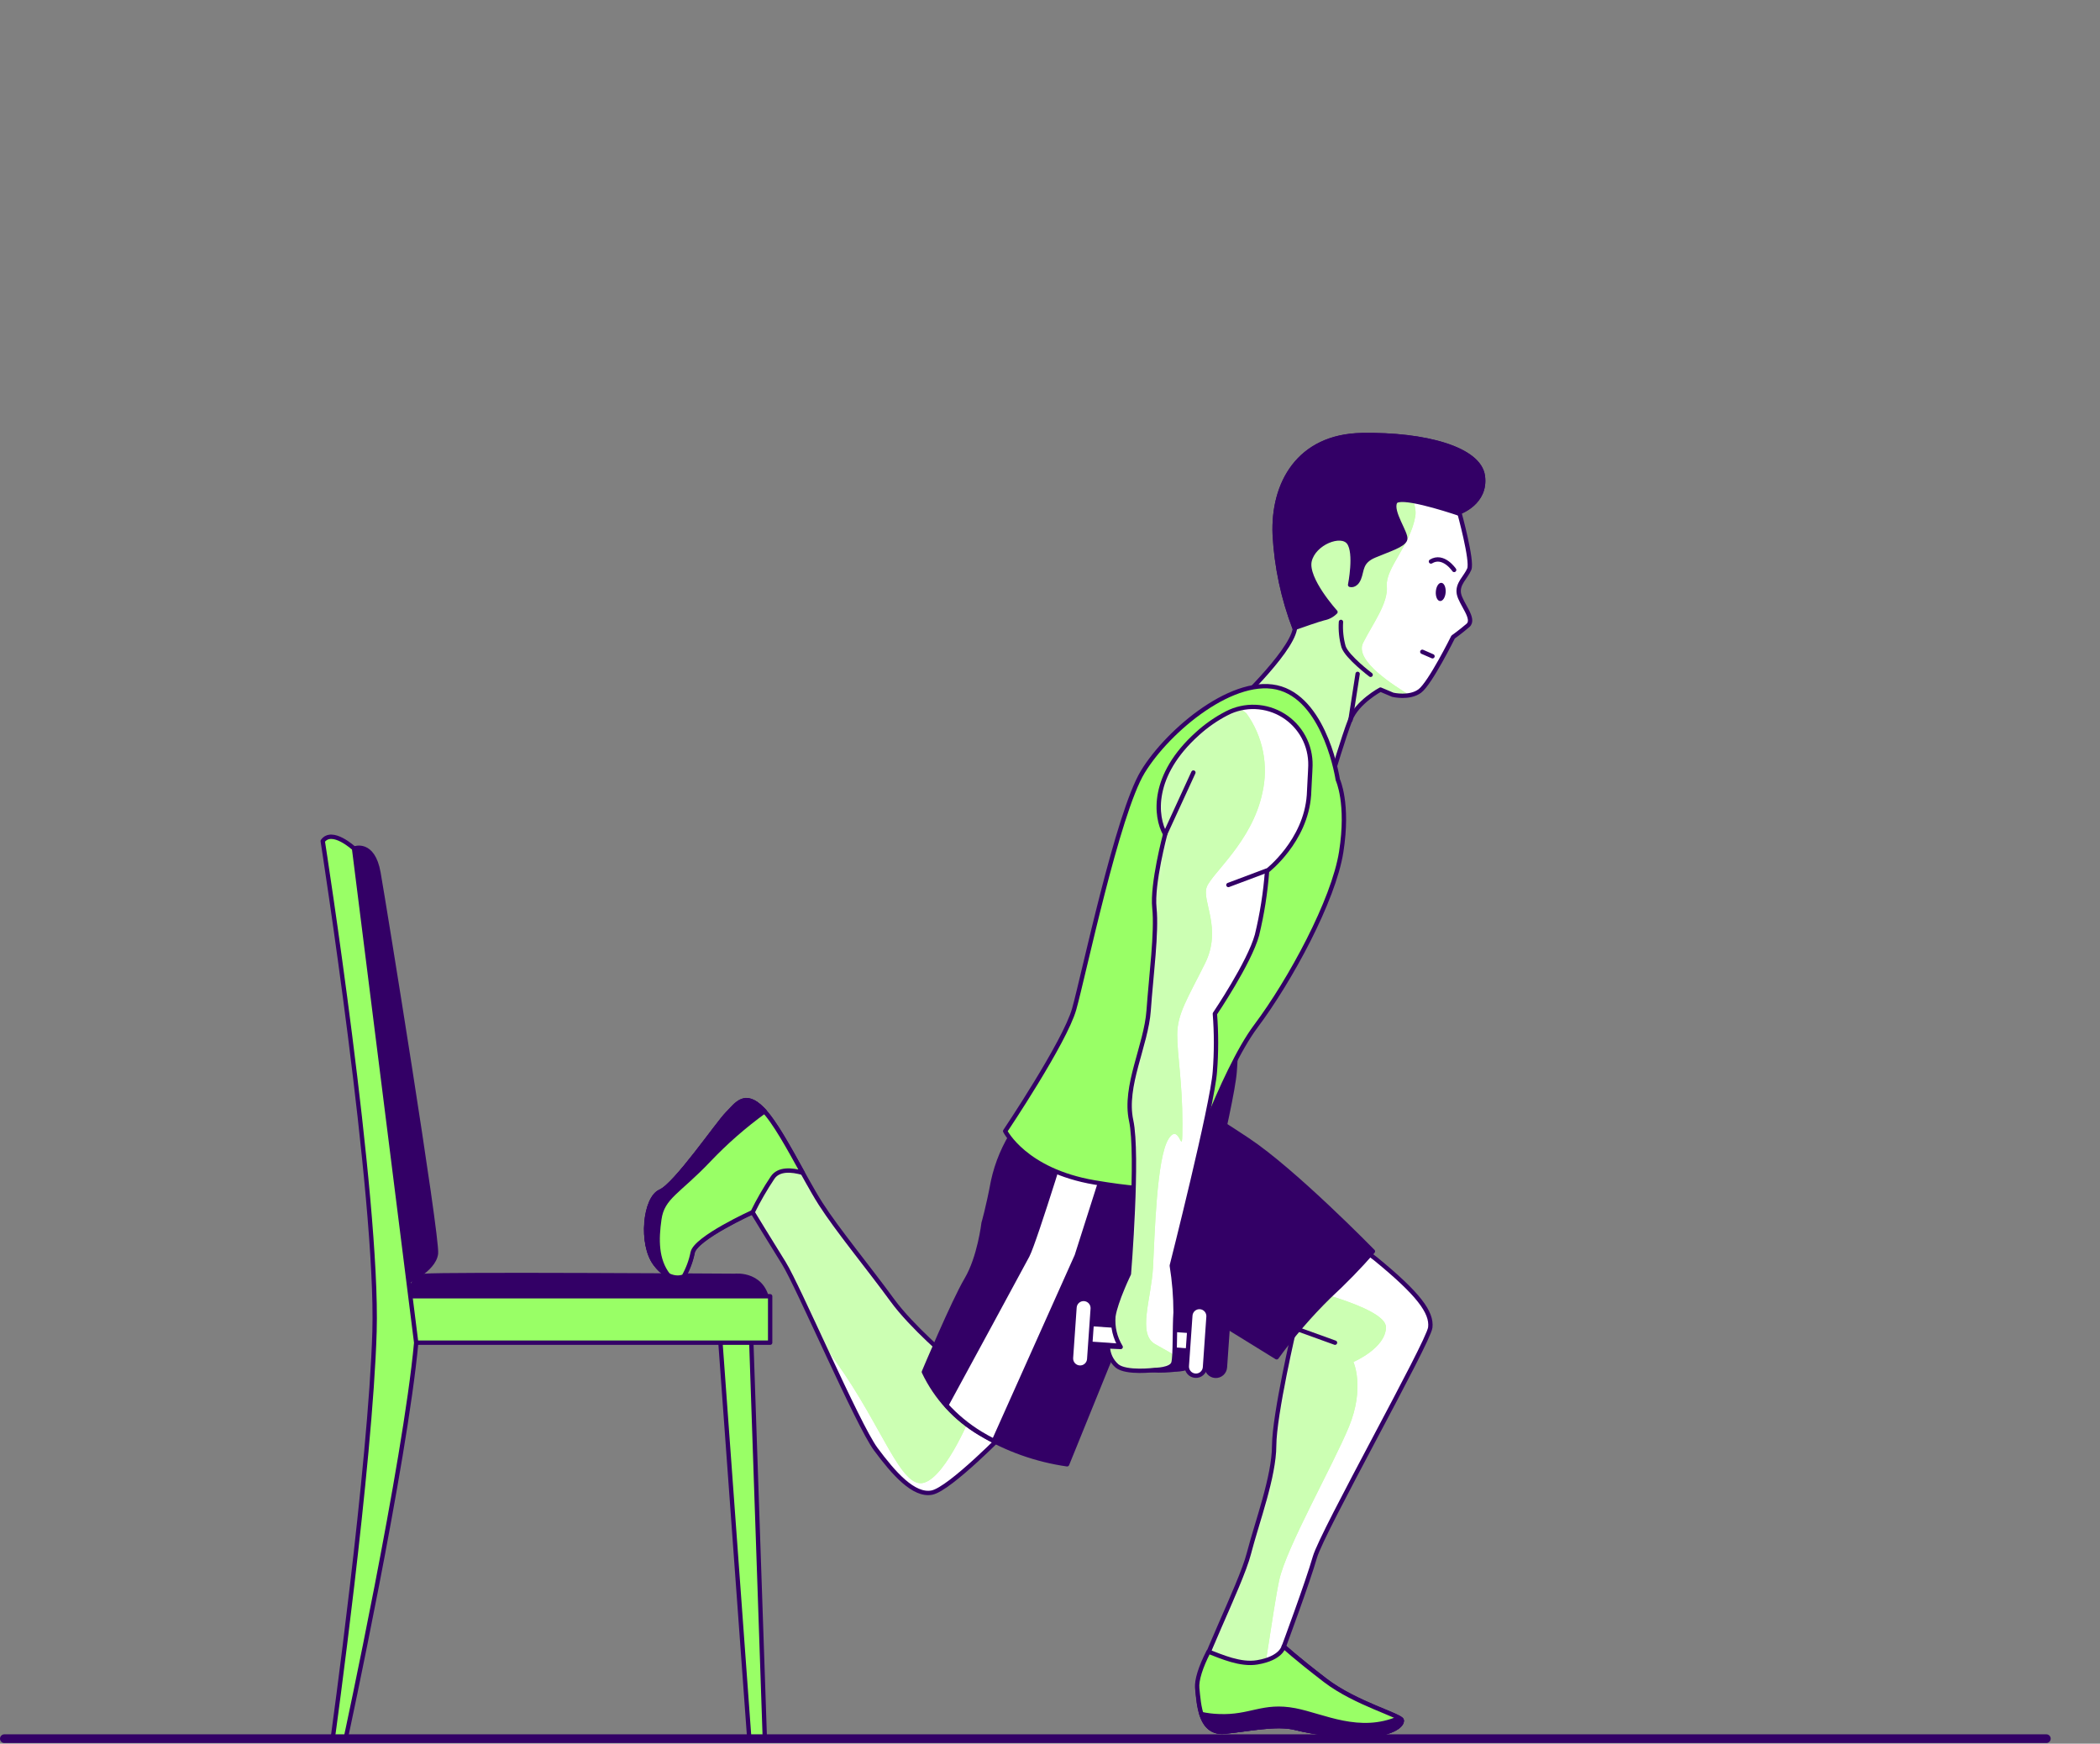 <svg width="483" height="401" viewBox="0 0 483 401" fill="none" xmlns="http://www.w3.org/2000/svg">
<rect x="0" y="0" width="483" height="401" fill="#808080" stroke="none"/>
<path d="M175.909 399.797L172.348 400L165.393 304.523L172.646 304.118L175.909 399.797Z" fill="#99FF66" stroke="#330066" stroke-linecap="round" stroke-linejoin="round"/>
<path d="M92.164 302.39C92.164 302.39 93.867 293.845 97.714 293.416C101.56 292.987 169.025 293.416 169.025 293.416C169.025 293.416 176.278 292.558 176.707 300.674L92.164 302.39Z" fill="#330066" stroke="#330066" stroke-linecap="round" stroke-linejoin="round"/>
<path d="M177.135 298.111H86.614V308.789H177.135V298.111Z" fill="#99FF66" stroke="#330066" stroke-linecap="round" stroke-linejoin="round"/>
<path d="M81.494 195.139C81.494 195.139 85.757 193.435 87.043 200.692C88.329 207.949 100.703 284.407 100.274 288.28C99.846 292.153 93.022 295.12 93.022 295.12L79.779 195.139H81.494Z" fill="#330066" stroke="#330066" stroke-linecap="round" stroke-linejoin="round"/>
<path d="M74.229 193.434C74.229 193.434 87.043 275.47 86.138 306.227C85.233 336.984 76.528 399.809 76.528 399.809H79.517C79.517 399.809 93.165 336.579 95.725 308.801L81.434 195.139C81.434 195.139 76.361 190.443 74.229 193.434Z" fill="#99FF66" stroke="#330066" stroke-linecap="round" stroke-linejoin="round"/>
<path d="M297.822 144.647C295.15 137.702 293.587 130.379 293.19 122.947C292.701 111.256 298.644 100.305 313.233 100.055C327.821 99.804 340.195 103.236 341.052 109.445C341.91 115.654 335.622 117.787 335.622 117.787C335.622 117.787 338.718 129.012 337.932 130.895C337.146 132.778 335.11 134.256 335.55 136.556C335.991 138.856 339.361 142.335 337.634 143.825C335.907 145.314 334.216 146.506 334.216 146.506C334.216 146.506 328.941 157.148 326.547 158.923C324.153 160.699 320.342 159.781 320.342 159.781L317.508 158.59C317.508 158.59 312.137 161.45 310.553 165.549C308.969 169.649 306.432 178.217 306.432 178.217C306.432 178.217 299.192 166.062 294.107 164.727C290.53 163.864 286.89 163.286 283.222 162.999C283.222 162.999 296.774 150.403 297.822 144.647Z" fill="white"/>
<mask id="mask0_68_154" style="mask-type:luminance" maskUnits="userSpaceOnUse" x="283" y="100" width="59" height="79">
<path d="M297.822 144.647C295.15 137.702 293.587 130.379 293.19 122.947C292.701 111.256 298.644 100.305 313.233 100.055C327.821 99.804 340.195 103.236 341.052 109.445C341.91 115.654 335.622 117.787 335.622 117.787C335.622 117.787 338.718 129.012 337.932 130.895C337.146 132.778 335.11 134.256 335.55 136.556C335.991 138.856 339.361 142.335 337.634 143.825C335.907 145.314 334.216 146.506 334.216 146.506C334.216 146.506 328.941 157.148 326.547 158.923C324.153 160.699 320.342 159.781 320.342 159.781L317.508 158.59C317.508 158.59 312.137 161.45 310.553 165.549C308.969 169.649 306.432 178.217 306.432 178.217C306.432 178.217 299.192 166.062 294.107 164.727C290.53 163.864 286.89 163.286 283.222 162.999C283.222 162.999 296.774 150.403 297.822 144.647Z" fill="white"/>
</mask>
<g mask="url(#mask0_68_154)">
<path d="M317.555 158.649L320.39 159.841C321.674 160.116 322.999 160.148 324.296 159.936C320.842 157.791 311.434 152 313.506 147.853C315.697 143.479 319.33 138.748 318.972 134.744C318.615 130.74 324.439 125.27 325.522 118.716C326.32 113.949 319.032 104.75 314.995 100.078H313.232C298.644 100.364 292.701 111.28 293.189 122.97C293.586 130.402 295.15 137.725 297.822 144.671C296.774 150.427 283.269 163.082 283.269 163.082C286.937 163.37 290.577 163.947 294.154 164.81C299.239 166.145 306.48 178.3 306.48 178.3C306.48 178.3 309.016 169.732 310.6 165.633C312.184 161.533 317.555 158.649 317.555 158.649Z" fill="#99FF66"/>
<path opacity="0.5" d="M317.555 158.649L320.39 159.841C321.674 160.116 322.999 160.148 324.296 159.936C320.842 157.791 311.434 152 313.506 147.853C315.697 143.479 319.33 138.748 318.972 134.744C318.615 130.74 324.439 125.27 325.522 118.716C326.32 113.949 319.032 104.75 314.995 100.078H313.232C298.644 100.364 292.701 111.28 293.189 122.97C293.586 130.402 295.15 137.725 297.822 144.671C296.774 150.427 283.269 163.082 283.269 163.082C286.937 163.37 290.577 163.947 294.154 164.81C299.239 166.145 306.48 178.3 306.48 178.3C306.48 178.3 309.016 169.732 310.6 165.633C312.184 161.533 317.555 158.649 317.555 158.649Z" fill="white"/>
</g>
<path d="M297.822 144.647C295.15 137.702 293.587 130.379 293.19 122.947C292.701 111.256 298.644 100.305 313.233 100.055C327.821 99.804 340.195 103.236 341.052 109.445C341.91 115.654 335.622 117.787 335.622 117.787C335.622 117.787 338.718 129.012 337.932 130.895C337.146 132.778 335.11 134.256 335.55 136.556C335.991 138.856 339.361 142.335 337.634 143.825C335.907 145.314 334.216 146.506 334.216 146.506C334.216 146.506 328.941 157.148 326.547 158.923C324.153 160.699 320.342 159.781 320.342 159.781L317.508 158.59C317.508 158.59 312.137 161.45 310.553 165.549C308.969 169.649 306.432 178.217 306.432 178.217C306.432 178.217 299.192 166.062 294.107 164.727C290.53 163.864 286.89 163.286 283.222 162.999C283.222 162.999 296.774 150.403 297.822 144.647Z" stroke="#330066" stroke-linecap="round" stroke-linejoin="round"/>
<path d="M335.705 118.156C335.645 117.942 335.621 117.81 335.621 117.81C335.621 117.81 341.909 115.665 341.052 109.469C340.194 103.272 327.809 99.804 313.232 100.078C298.656 100.352 292.701 111.28 293.189 122.97C293.583 130.314 295.118 137.55 297.739 144.421C299.596 143.765 303.05 142.55 304.467 142.18C305.489 141.989 306.428 141.49 307.159 140.75C307.159 140.75 300.239 133.147 301.204 129C302.169 124.853 308.457 122.375 310.231 124.77C312.006 127.165 310.529 134.506 310.529 134.506C310.529 134.506 311.791 134.923 312.565 133.028C313.339 131.133 312.839 129.167 316.138 127.773C319.437 126.379 322.783 125.39 323.188 124.055C323.593 122.72 319.758 117.668 320.878 115.475C321.819 113.675 332.203 116.976 335.705 118.156Z" fill="#330066" stroke="#330066" stroke-linecap="round" stroke-linejoin="round"/>
<path d="M334.454 131.074C334.454 131.074 331.977 127.38 329.119 129.131" stroke="#330066" stroke-linecap="round" stroke-linejoin="round"/>
<path d="M332.501 136.21C332.418 137.402 331.846 138.26 331.215 138.224C330.584 138.188 330.155 137.211 330.238 136.055C330.322 134.899 330.881 134.005 331.513 134.041C332.144 134.077 332.573 135.054 332.501 136.21Z" fill="#330066"/>
<path d="M329.476 150.927L327.13 149.902" stroke="#330066" stroke-linecap="round" stroke-linejoin="round"/>
<path d="M310.601 165.609L312.256 154.979" stroke="#330066" stroke-linecap="round" stroke-linejoin="round"/>
<path d="M308.421 143.026C308.296 144.953 308.497 146.887 309.017 148.747C309.85 151.13 315.245 155.194 315.245 155.194" stroke="#330066" stroke-linecap="round" stroke-linejoin="round"/>
<path d="M231.607 328.964C231.607 328.964 218.507 342.442 214.339 343.264C210.171 344.086 205.562 338.855 201.418 333.266C197.274 327.677 183.554 295.704 180.267 290.461C176.981 285.217 173.062 278.747 173.062 278.747C173.062 278.747 159.962 284.705 159.272 288.03C158.888 289.959 158.196 291.814 157.223 293.523C157.223 293.523 154.032 295.108 150.673 290.604C147.315 286.099 148.292 275.577 151.864 274.028C155.437 272.478 165.155 258.25 167.263 256.152C169.371 254.055 171.193 250.849 175.325 255.044C179.458 259.239 184.852 270.774 188.747 276.852C192.641 282.929 199.739 291.498 205.265 299.077C209.683 305.13 218.365 312.471 218.365 312.471L231.607 328.964Z" fill="white"/>
<mask id="mask1_68_154" style="mask-type:luminance" maskUnits="userSpaceOnUse" x="148" y="252" width="84" height="92">
<path d="M231.607 328.964C231.607 328.964 218.507 342.442 214.339 343.264C210.171 344.086 205.562 338.855 201.418 333.266C197.274 327.677 183.554 295.704 180.267 290.461C176.981 285.217 173.062 278.747 173.062 278.747C173.062 278.747 159.962 284.705 159.272 288.03C158.888 289.959 158.196 291.814 157.223 293.523C157.223 293.523 154.032 295.108 150.673 290.604C147.315 286.099 148.292 275.577 151.864 274.028C155.437 272.478 165.155 258.25 167.263 256.152C169.371 254.055 171.193 250.849 175.325 255.044C179.458 259.239 184.852 270.774 188.747 276.852C192.641 282.929 199.739 291.498 205.265 299.077C209.683 305.13 218.365 312.471 218.365 312.471L231.607 328.964Z" fill="white"/>
</mask>
<g mask="url(#mask1_68_154)">
<path d="M218.376 312.519C218.376 312.519 209.73 305.178 205.276 299.124C199.786 291.557 192.76 282.977 188.83 276.9C186.448 273.193 183.495 267.461 180.648 262.599C169.93 252.649 170.383 263.136 167.227 271.561C166.31 273.944 167.084 277.174 168.882 280.844C171.264 279.652 173.098 278.77 173.098 278.77C173.098 278.77 177.028 285.229 180.303 290.485C181.792 292.868 185.46 300.805 189.39 309.265C190.402 310.6 191.378 311.923 192.307 313.222C203.025 328.177 207.253 342.597 212.553 340.988C217.852 339.379 223.759 324.436 223.759 324.436L224.14 319.669L218.376 312.519Z" fill="#99FF66"/>
<path opacity="0.5" d="M218.376 312.519C218.376 312.519 209.73 305.178 205.276 299.124C199.786 291.557 192.76 282.977 188.83 276.9C186.448 273.193 183.495 267.461 180.648 262.599C169.93 252.649 170.383 263.136 167.227 271.561C166.31 273.944 167.084 277.174 168.882 280.844C171.264 279.652 173.098 278.77 173.098 278.77C173.098 278.77 177.028 285.229 180.303 290.485C181.792 292.868 185.46 300.805 189.39 309.265C190.402 310.6 191.378 311.923 192.307 313.222C203.025 328.177 207.253 342.597 212.553 340.988C217.852 339.379 223.759 324.436 223.759 324.436L224.14 319.669L218.376 312.519Z" fill="white"/>
</g>
<path d="M231.607 328.964C231.607 328.964 218.507 342.442 214.339 343.264C210.171 344.086 205.562 338.855 201.418 333.266C197.274 327.677 183.554 295.704 180.267 290.461C176.981 285.217 173.062 278.747 173.062 278.747C173.062 278.747 159.962 284.705 159.272 288.03C158.888 289.959 158.196 291.814 157.223 293.523C157.223 293.523 154.032 295.108 150.673 290.604C147.315 286.099 148.292 275.577 151.864 274.028C155.437 272.478 165.155 258.25 167.263 256.152C169.371 254.055 171.193 250.849 175.325 255.044C179.458 259.239 184.852 270.774 188.747 276.852C192.641 282.929 199.739 291.498 205.265 299.077C209.683 305.13 218.365 312.471 218.365 312.471L231.607 328.964Z" stroke="#330066" stroke-linecap="round" stroke-linejoin="round"/>
<path d="M293.225 274.373C301.35 278.759 309.094 283.818 316.376 289.496C326.297 297.599 329.381 301.841 328.964 305.297C328.547 308.753 304.11 352.225 302.431 358.089C300.752 363.952 295.285 378.657 295.285 378.657C295.285 378.657 297.81 381.04 304.813 386.427C311.815 391.813 322.319 394.53 322.426 395.65C322.533 396.77 320.437 398.51 315.185 399.035C309.934 399.559 302.228 398.451 297.941 397.366C293.654 396.282 287.354 397.676 281.721 398.248C276.088 398.82 275.766 392.016 275.409 388.25C275.052 384.484 285.306 364.75 287.223 357.35C289.14 349.949 293.023 339.677 293.058 332.467C293.094 325.258 297.751 305.416 297.751 305.416L275.29 300.852L293.225 274.373Z" fill="white"/>
<mask id="mask2_68_154" style="mask-type:luminance" maskUnits="userSpaceOnUse" x="275" y="274" width="55" height="126">
<path d="M293.225 274.373C301.35 278.759 309.094 283.818 316.376 289.496C326.297 297.599 329.381 301.841 328.964 305.297C328.547 308.753 304.11 352.225 302.431 358.089C300.752 363.952 295.285 378.657 295.285 378.657C295.285 378.657 297.81 381.04 304.813 386.427C311.815 391.813 322.319 394.53 322.426 395.65C322.533 396.77 320.437 398.51 315.185 399.035C309.934 399.559 302.228 398.451 297.941 397.366C293.654 396.282 287.354 397.676 281.721 398.248C276.088 398.82 275.766 392.016 275.409 388.25C275.052 384.484 285.306 364.75 287.223 357.35C289.14 349.949 293.023 339.677 293.058 332.467C293.094 325.258 297.751 305.416 297.751 305.416L275.29 300.852L293.225 274.373Z" fill="white"/>
</mask>
<g mask="url(#mask2_68_154)">
<path d="M311.291 313.222C311.291 313.222 318.77 310.016 318.77 305.214C318.77 300.411 296.881 295.597 296.881 295.597C296.881 295.597 292.344 291.259 285.663 285.515L275.254 300.852L297.715 305.416C297.715 305.416 293.047 325.246 293.023 332.467C292.999 339.689 289.093 349.937 287.187 357.35C285.282 364.762 274.992 384.496 275.373 388.25C275.755 392.004 276.052 398.808 281.685 398.248C283.853 398.022 286.115 397.688 288.319 397.414C290.355 389.43 292.737 370.315 294.214 363.427C295.821 355.944 306.492 337.21 310.231 328.177C313.971 319.145 311.291 313.222 311.291 313.222Z" fill="#99FF66"/>
<path opacity="0.5" d="M311.291 313.222C311.291 313.222 318.77 310.016 318.77 305.214C318.77 300.411 296.881 295.597 296.881 295.597C296.881 295.597 292.344 291.259 285.663 285.515L275.254 300.852L297.715 305.416C297.715 305.416 293.047 325.246 293.023 332.467C292.999 339.689 289.093 349.937 287.187 357.35C285.282 364.762 274.992 384.496 275.373 388.25C275.755 392.004 276.052 398.808 281.685 398.248C283.853 398.022 286.115 397.688 288.319 397.414C290.355 389.43 292.737 370.315 294.214 363.427C295.821 355.944 306.492 337.21 310.231 328.177C313.971 319.145 311.291 313.222 311.291 313.222Z" fill="white"/>
</g>
<path d="M293.225 274.373C301.35 278.759 309.094 283.818 316.376 289.496C326.297 297.599 329.381 301.841 328.964 305.297C328.547 308.753 304.11 352.225 302.431 358.089C300.752 363.952 295.285 378.657 295.285 378.657C295.285 378.657 297.81 381.04 304.813 386.427C311.815 391.813 322.319 394.53 322.426 395.65C322.533 396.77 320.437 398.51 315.185 399.035C309.934 399.559 302.228 398.451 297.941 397.366C293.654 396.282 287.354 397.676 281.721 398.248C276.088 398.82 275.766 392.016 275.409 388.25C275.052 384.484 285.306 364.75 287.223 357.35C289.14 349.949 293.023 339.677 293.058 332.467C293.094 325.258 297.751 305.416 297.751 305.416L275.29 300.852L293.225 274.373Z" stroke="#330066" stroke-linecap="round" stroke-linejoin="round"/>
<path d="M286.675 164.048C284.244 165.307 281.986 166.877 279.959 168.719C269.24 178.336 270.217 187.786 272.527 191.849C272.527 191.849 269.455 203.29 270.038 208.831C270.622 214.372 269.288 224.323 268.728 232.378C268.169 240.434 262.976 249.789 264.691 257.69C266.406 265.59 264.179 292.951 264.179 292.951C264.179 292.951 261.154 299.208 260.606 302.735C260.505 303.458 260.505 304.192 260.606 304.916L255.652 304.57L255.902 300.995C255.942 300.439 255.759 299.89 255.394 299.469C255.028 299.047 254.511 298.788 253.955 298.749C253.399 298.709 252.85 298.892 252.429 299.258C252.008 299.623 251.75 300.141 251.71 300.697L250.9 312.304C250.882 312.58 250.917 312.856 251.005 313.118C251.093 313.379 251.232 313.621 251.413 313.829C251.595 314.037 251.815 314.207 252.062 314.33C252.309 314.453 252.578 314.526 252.853 314.545C253.129 314.563 253.405 314.528 253.666 314.44C253.928 314.352 254.17 314.213 254.377 314.031C254.585 313.85 254.755 313.629 254.878 313.382C255.001 313.135 255.074 312.866 255.092 312.59L255.342 309.015L262.19 309.492L262.321 309.706L259.344 309.575C259.367 310.427 259.566 311.265 259.929 312.036C260.292 312.808 260.81 313.495 261.452 314.056C263.595 315.82 270.122 314.986 270.122 314.986C270.122 314.986 274.016 314.985 274.445 313.341C274.629 312.363 274.721 311.369 274.719 310.374L277.791 310.588L277.541 314.163C277.502 314.719 277.684 315.269 278.05 315.69C278.415 316.111 278.932 316.37 279.488 316.41C280.044 316.449 280.593 316.266 281.014 315.901C281.435 315.535 281.694 315.017 281.733 314.461L282.543 302.854C282.582 302.298 282.399 301.749 282.034 301.328C281.669 300.906 281.152 300.647 280.596 300.608C280.04 300.568 279.491 300.751 279.07 301.117C278.649 301.482 278.39 302 278.351 302.556L278.101 306.131L274.802 305.905C274.802 304.391 274.802 302.938 274.933 301.782C274.926 298.189 274.636 294.603 274.064 291.057C274.064 291.057 283.436 254.115 283.972 246.416C284.323 241.994 284.323 237.551 283.972 233.129C283.972 233.129 291.903 221.379 293.642 215.028C294.818 210.186 295.594 205.255 295.964 200.287C295.964 200.287 304.86 193.458 305.599 182.828C305.789 180.171 305.956 177.99 306.004 176.119C306.074 173.813 305.539 171.529 304.452 169.494C303.364 167.46 301.763 165.746 299.807 164.524C297.851 163.303 295.609 162.616 293.305 162.532C291 162.449 288.715 162.971 286.675 164.048Z" fill="#330066" stroke="#330066" stroke-linecap="round" stroke-linejoin="round"/>
<path d="M233.406 259.823C231.027 263.399 229.334 267.388 228.416 271.585C227.225 277.936 226.225 281.273 226.225 281.273C226.225 281.273 225.308 289.162 222.295 294.25C219.282 299.339 212.494 315.522 212.494 315.522C215.306 321.446 219.838 326.384 225.498 329.691C231.61 333.346 238.386 335.748 245.434 336.757L262.333 295.132L265.62 294.858L293.63 312.149C297.25 307.153 301.281 302.469 305.682 298.147C309.229 294.88 312.596 291.423 315.769 287.791C315.769 287.791 297.703 269.273 286.89 262.111C277.886 256.152 273.528 253.698 273.528 253.698C273.528 253.698 245.375 245.511 233.406 259.823Z" fill="#330066" stroke="#330066" stroke-linecap="round" stroke-linejoin="round"/>
<path d="M246.863 256.593C246.863 256.593 238.038 285.503 236.3 288.769C234.847 291.51 221.866 315.415 217.65 323.172C219.943 325.698 222.586 327.881 225.498 329.655C226.534 330.287 227.558 330.847 228.594 331.371L247.649 288.804L255.89 262.957L246.863 256.593Z" fill="white" stroke="#330066" stroke-linecap="round" stroke-linejoin="round"/>
<path d="M307.695 179.337C307.695 179.337 305.051 161.664 294.595 158.34C284.139 155.015 268.693 167.873 262.845 177.502C256.998 187.13 249.209 224.478 247.054 232.092C244.898 239.707 231.191 260.133 231.191 260.133C231.191 260.133 235.728 269.201 251.722 271.93C267.716 274.659 272.039 273.027 272.039 273.027C272.039 273.027 281.007 246.452 288.855 235.989C296.703 225.526 306.718 207.115 308.481 195.913C310.243 184.711 307.695 179.337 307.695 179.337Z" fill="#99FF66" stroke="#330066" stroke-linecap="round" stroke-linejoin="round"/>
<path d="M274.075 306.115L250.208 304.449L249.893 308.966L273.76 310.632L274.075 306.115Z" fill="white" stroke="#330066" stroke-linecap="round" stroke-linejoin="round"/>
<path d="M274.909 316.38C275.184 316.401 275.46 316.367 275.722 316.281C275.983 316.194 276.225 316.057 276.433 315.876C276.642 315.696 276.812 315.475 276.935 315.228C277.057 314.981 277.13 314.713 277.148 314.437L277.958 302.83C277.997 302.276 277.814 301.728 277.45 301.308C277.086 300.888 276.571 300.63 276.016 300.59C275.462 300.551 274.915 300.733 274.495 301.098C274.075 301.462 273.817 301.978 273.777 302.533L272.968 314.14C272.928 314.694 273.111 315.242 273.475 315.662C273.839 316.082 274.355 316.34 274.909 316.38Z" fill="white" stroke="#330066" stroke-linecap="round" stroke-linejoin="round"/>
<path d="M248.28 314.521C248.556 314.54 248.832 314.505 249.094 314.417C249.356 314.329 249.598 314.191 249.806 314.009C250.014 313.828 250.184 313.607 250.306 313.359C250.429 313.111 250.501 312.842 250.519 312.566L251.329 300.971C251.365 300.416 251.18 299.868 250.814 299.448C250.448 299.029 249.931 298.771 249.376 298.731C248.822 298.692 248.274 298.874 247.855 299.239C247.435 299.603 247.177 300.119 247.137 300.674L246.327 312.28C246.291 312.836 246.476 313.384 246.842 313.804C247.208 314.223 247.725 314.481 248.28 314.521Z" fill="white" stroke="#330066" stroke-linecap="round" stroke-linejoin="round"/>
<path d="M301.395 176.048C301.444 173.759 300.898 171.497 299.81 169.484C298.721 167.471 297.128 165.775 295.187 164.565C293.245 163.354 291.022 162.67 288.737 162.579C286.451 162.489 284.181 162.995 282.15 164.048C279.716 165.304 277.458 166.875 275.433 168.719C264.715 178.336 265.691 187.786 267.99 191.85C267.99 191.85 264.929 203.29 265.513 208.831C266.096 214.372 264.762 224.323 264.191 232.378C263.619 240.434 258.45 249.789 260.165 257.69C261.88 265.591 259.653 292.951 259.653 292.951C259.653 292.951 256.617 299.208 256.081 302.735C255.871 305.202 256.46 307.671 257.76 309.778L254.794 309.647C254.818 310.499 255.017 311.337 255.38 312.108C255.742 312.879 256.261 313.567 256.902 314.128C259.046 315.891 265.572 315.057 265.572 315.057C265.572 315.057 269.455 315.057 269.895 313.413C270.336 311.768 270.133 305.333 270.383 301.794C270.377 298.201 270.086 294.615 269.514 291.069C269.514 291.069 278.887 254.127 279.422 246.428C279.77 242.006 279.77 237.563 279.422 233.141C279.422 233.141 287.366 221.391 289.105 215.04C290.28 210.198 291.057 205.267 291.427 200.299C291.427 200.299 300.323 193.47 301.061 182.84C301.168 180.1 301.347 177.919 301.395 176.048Z" fill="white"/>
<mask id="mask3_68_154" style="mask-type:luminance" maskUnits="userSpaceOnUse" x="254" y="162" width="48" height="154">
<path d="M301.395 176.048C301.444 173.759 300.898 171.497 299.81 169.484C298.721 167.471 297.128 165.775 295.187 164.565C293.245 163.354 291.022 162.67 288.737 162.579C286.451 162.489 284.181 162.995 282.15 164.048C279.716 165.304 277.458 166.875 275.433 168.719C264.715 178.336 265.691 187.786 267.99 191.85C267.99 191.85 264.929 203.29 265.513 208.831C266.096 214.372 264.762 224.323 264.191 232.378C263.619 240.434 258.45 249.789 260.165 257.69C261.88 265.591 259.653 292.951 259.653 292.951C259.653 292.951 256.617 299.208 256.081 302.735C255.871 305.202 256.46 307.671 257.76 309.778L254.794 309.647C254.818 310.499 255.017 311.337 255.38 312.108C255.742 312.879 256.261 313.567 256.902 314.128C259.046 315.891 265.572 315.057 265.572 315.057C265.572 315.057 269.455 315.057 269.895 313.413C270.336 311.768 270.133 305.333 270.383 301.794C270.377 298.201 270.086 294.615 269.514 291.069C269.514 291.069 278.887 254.127 279.422 246.428C279.77 242.006 279.77 237.563 279.422 233.141C279.422 233.141 287.366 221.391 289.105 215.04C290.28 210.198 291.057 205.267 291.427 200.299C291.427 200.299 300.323 193.47 301.061 182.84C301.168 180.1 301.347 177.919 301.395 176.048Z" fill="white"/>
</mask>
<g mask="url(#mask3_68_154)">
<path d="M285.127 162.856C284.096 163.102 283.097 163.466 282.15 163.94C279.716 165.197 277.458 166.767 275.433 168.612C264.715 178.229 265.691 187.679 267.99 191.742C267.99 191.742 264.929 203.182 265.513 208.724C266.096 214.265 264.762 224.215 264.191 232.271C263.619 240.327 258.45 249.682 260.165 257.582C261.88 265.483 259.653 292.844 259.653 292.844C259.653 292.844 256.617 299.1 256.081 302.628C255.871 305.095 256.46 307.564 257.76 309.671L254.794 309.54C254.818 310.392 255.017 311.23 255.38 312.001C255.742 312.772 256.261 313.46 256.902 314.02C259.046 315.784 265.572 314.95 265.572 314.95C265.572 314.95 269.455 314.95 269.895 313.305C270.01 312.76 270.078 312.206 270.098 311.649C268.43 310.624 266.68 309.73 265.596 309.075C261.594 306.691 264.798 298.683 265.191 291.486C265.584 284.288 265.989 266.306 268.764 261.92C271.539 257.535 271.955 267.879 271.955 258.345C271.955 248.812 270.764 242.758 270.764 237.955C270.764 233.153 273.146 229.614 277.148 221.582C281.149 213.55 276.35 207.186 277.553 203.993C278.755 200.799 287.937 193.601 290.331 182.411C291.066 179.267 291.12 176.001 290.489 172.834C289.858 169.666 288.558 166.671 286.675 164.048L285.127 162.856Z" fill="#99FF66"/>
<path opacity="0.5" d="M285.127 162.856C284.096 163.102 283.097 163.466 282.15 163.94C279.716 165.197 277.458 166.767 275.433 168.612C264.715 178.229 265.691 187.679 267.99 191.742C267.99 191.742 264.929 203.182 265.513 208.724C266.096 214.265 264.762 224.215 264.191 232.271C263.619 240.327 258.45 249.682 260.165 257.582C261.88 265.483 259.653 292.844 259.653 292.844C259.653 292.844 256.617 299.1 256.081 302.628C255.871 305.095 256.46 307.564 257.76 309.671L254.794 309.54C254.818 310.392 255.017 311.23 255.38 312.001C255.742 312.772 256.261 313.46 256.902 314.02C259.046 315.784 265.572 314.95 265.572 314.95C265.572 314.95 269.455 314.95 269.895 313.305C270.01 312.76 270.078 312.206 270.098 311.649C268.43 310.624 266.68 309.73 265.596 309.075C261.594 306.691 264.798 298.683 265.191 291.486C265.584 284.288 265.989 266.306 268.764 261.92C271.539 257.535 271.955 267.879 271.955 258.345C271.955 248.812 270.764 242.758 270.764 237.955C270.764 233.153 273.146 229.614 277.148 221.582C281.149 213.55 276.35 207.186 277.553 203.993C278.755 200.799 287.937 193.601 290.331 182.411C291.066 179.267 291.12 176.001 290.489 172.834C289.858 169.666 288.558 166.671 286.675 164.048L285.127 162.856Z" fill="white"/>
</g>
<path d="M301.395 176.048C301.444 173.759 300.898 171.497 299.81 169.484C298.721 167.471 297.128 165.775 295.187 164.565C293.245 163.354 291.022 162.67 288.737 162.579C286.451 162.489 284.181 162.995 282.15 164.048C279.716 165.304 277.458 166.875 275.433 168.719C264.715 178.336 265.691 187.786 267.99 191.85C267.99 191.85 264.929 203.29 265.513 208.831C266.096 214.372 264.762 224.323 264.191 232.378C263.619 240.434 258.45 249.789 260.165 257.69C261.88 265.591 259.653 292.951 259.653 292.951C259.653 292.951 256.617 299.208 256.081 302.735C255.871 305.202 256.46 307.671 257.76 309.778L254.794 309.647C254.818 310.499 255.017 311.337 255.38 312.108C255.742 312.879 256.261 313.567 256.902 314.128C259.046 315.891 265.572 315.057 265.572 315.057C265.572 315.057 269.455 315.057 269.895 313.413C270.336 311.768 270.133 305.333 270.383 301.794C270.377 298.201 270.086 294.615 269.514 291.069C269.514 291.069 278.887 254.127 279.422 246.428C279.77 242.006 279.77 237.563 279.422 233.141C279.422 233.141 287.366 221.391 289.105 215.04C290.28 210.198 291.057 205.267 291.427 200.299C291.427 200.299 300.323 193.47 301.061 182.84C301.168 180.1 301.347 177.919 301.395 176.048Z" stroke="#330066" stroke-linecap="round" stroke-linejoin="round"/>
<path d="M291.355 200.215L282.531 203.528" stroke="#330066" stroke-linecap="round" stroke-linejoin="round"/>
<path d="M267.99 191.79L274.48 177.668" stroke="#330066" stroke-linecap="round" stroke-linejoin="round"/>
<path d="M184.614 269.726C181.518 264.137 178.184 257.94 175.373 255.092C171.241 250.897 169.418 254.138 167.311 256.2C165.203 258.262 155.485 272.49 151.912 274.051C148.339 275.613 147.327 286.123 150.721 290.628C154.115 295.132 157.271 293.547 157.271 293.547C158.244 291.838 158.936 289.983 159.32 288.054C160.022 284.705 173.11 278.77 173.11 278.77C174.456 276.04 175.98 273.4 177.671 270.87C179.089 268.713 182.161 269.023 184.614 269.726Z" fill="#99FF66" stroke="#330066" stroke-linecap="round" stroke-linejoin="round"/>
<path d="M175.373 255.092C171.241 250.897 169.418 254.138 167.311 256.2C165.203 258.262 155.485 272.49 151.912 274.051C148.339 275.613 147.327 286.123 150.721 290.628C151.48 291.73 152.493 292.633 153.675 293.261C150.924 289.686 150.983 285.039 151.65 280.379C152.377 275.255 156.045 274.147 162.999 266.818C166.931 262.679 171.236 258.913 175.861 255.569C175.73 255.402 175.516 255.247 175.373 255.092Z" fill="#330066" stroke="#330066" stroke-linecap="round" stroke-linejoin="round"/>
<path d="M304.777 386.427C297.786 381.052 295.25 378.657 295.25 378.657C295.25 378.657 294.773 381.362 289.176 382.303C285.294 382.959 280.911 380.969 277.958 379.849C276.112 383.424 275.183 386.45 275.362 388.25C275.743 392.016 276.04 398.808 281.673 398.248C287.306 397.688 293.582 396.282 297.894 397.366C302.205 398.451 309.886 399.571 315.138 399.035C320.39 398.498 322.498 396.782 322.379 395.65C322.26 394.518 311.768 391.789 304.777 386.427Z" fill="#99FF66" stroke="#330066" stroke-linecap="round" stroke-linejoin="round"/>
<path d="M322.39 395.65C322.39 395.507 322.176 395.317 321.819 395.114C312.72 399.118 304.348 394.59 297.846 393.338C290.427 391.92 287.664 395.007 280.304 394.685C278.966 394.644 277.634 394.48 276.326 394.196C277.1 396.58 278.577 398.558 281.685 398.248C287.318 397.676 293.594 396.282 297.905 397.366C302.217 398.451 309.898 399.571 315.15 399.035C320.402 398.498 322.51 396.782 322.39 395.65Z" fill="#330066" stroke="#330066" stroke-linecap="round" stroke-linejoin="round"/>
<path d="M297.715 305.416L307.052 308.789" stroke="#330066" stroke-linecap="round" stroke-linejoin="round"/>
<path d="M1 399.857H470.659" stroke="#330066" stroke-width="2" stroke-linecap="round" stroke-linejoin="round"/>
</svg>
